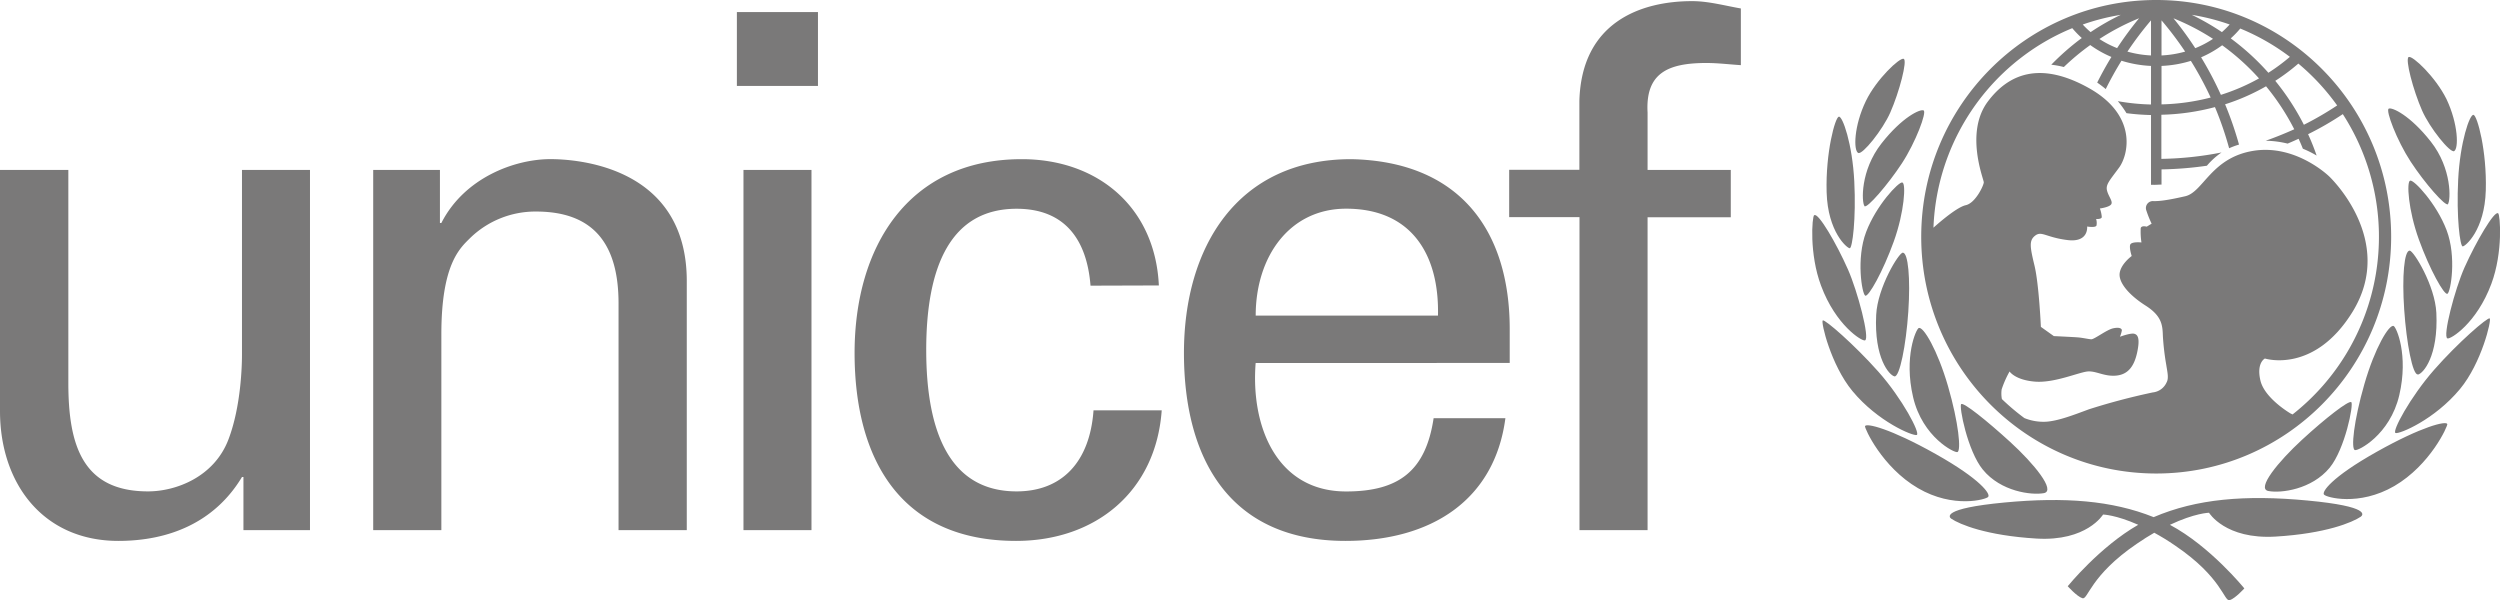 <svg id="Ebene_1" data-name="Ebene 1" xmlns="http://www.w3.org/2000/svg" viewBox="0 0 682.61 163.94"><defs><style>.cls-1{fill:#7a7979;}</style></defs><title>logo__unicef--gray</title><path class="cls-1" d="M579.07,4.05A60,60,0,0,0,568.68,6.7a24.75,24.75,0,0,0,2.15,2.07A65.23,65.23,0,0,1,579.07,4.05Zm59.09,24.76a61.3,61.3,0,0,0-10.61-11.45,54.63,54.63,0,0,1-6.3,4.71,67.32,67.32,0,0,1,7.81,12,87.86,87.86,0,0,0,9.06-5.26Zm-12.9-13.27a60.63,60.63,0,0,0-13.57-7.75,25.41,25.41,0,0,1-2.6,2.69,66.34,66.34,0,0,1,10.28,9.39,52.61,52.61,0,0,0,5.85-4.33ZM608.83,6.7a59.87,59.87,0,0,0-10.38-2.65,67.09,67.09,0,0,1,8.23,4.72,25.76,25.76,0,0,0,2.11-2.07ZM588.76,0c35.43,0,64.13,29,64.13,64.64s-28.7,64.65-64.13,64.65-64.18-28.95-64.18-64.64S553.28,0,588.72,0Zm10.68,13.14a27.24,27.24,0,0,0,4.81-2.53A63.63,63.63,0,0,0,593.45,5a92.77,92.77,0,0,1,5.95,8.15Zm-9.25,2a28.76,28.76,0,0,0,6.45-1.05,92.16,92.16,0,0,0-6.45-8.53Zm8.06,1.46A31.49,31.49,0,0,1,590.19,18v10.5a58.52,58.52,0,0,0,13.42-1.87,92.62,92.62,0,0,0-5.4-10Zm8.53-4.26A29.55,29.55,0,0,1,601,15.65,94.68,94.68,0,0,1,606.4,25.9a55.73,55.73,0,0,0,10.41-4.49,63.67,63.67,0,0,0-10.07-9.06Zm-28.71.79a91.84,91.84,0,0,1,6-8.15,63.86,63.86,0,0,0-10.84,5.67,26.67,26.67,0,0,0,4.84,2.49Zm9.25-7.57a90.73,90.73,0,0,0-6.44,8.53,28.68,28.68,0,0,0,6.44,1.05ZM552.74,114.15a13.88,13.88,0,0,0,5.91,1c3.28-.2,7.59-1.85,11.7-3.39a180,180,0,0,1,17.44-4.61,4.66,4.66,0,0,0,3.8-2.77c.62-1.13.2-2.77-.1-4.72a70.2,70.2,0,0,1-.93-7.91c-.1-2.87-.2-5.43-4.72-8.31s-7.39-6.26-7.08-8.82,3.29-4.72,3.29-4.72-.72-2.16-.41-3.08,3.07-.62,3.07-.62a19.59,19.59,0,0,1-.2-3.9c.2-.82,1.64-.41,1.64-.41l1.34-.82a28.6,28.6,0,0,1-1.44-3.59,1.9,1.9,0,0,1,1.1-2.45,1.85,1.85,0,0,1,.9-.11c1.64,0,3.69-.21,8.62-1.34S603.75,43,615.35,41.17s20.62,7,20.62,7,18.47,17.35,6.36,37c-10.5,17-23.91,12.72-23.91,12.72s-2.36,1.13-1.23,6,8.21,9,8.21,9l.57.27a61.71,61.71,0,0,0,13.72-82,85.11,85.11,0,0,1-9.48,5.48c.87,1.9,1.65,3.85,2.33,5.83a29.25,29.25,0,0,0-3.76-1.87c-.36-.92-.75-1.82-1.16-2.71q-1.5.69-3,1.32a26.39,26.39,0,0,0-6-.78c2.67-.93,5.28-2,7.81-3.13a64.22,64.22,0,0,0-7.7-11.74,57.72,57.72,0,0,1-11.18,4.92,94.62,94.62,0,0,1,3.8,11,19.87,19.87,0,0,0-2.7,1,90.92,90.92,0,0,0-3.87-11.24,61.87,61.87,0,0,1-14.63,2.09V43.38a92.47,92.47,0,0,0,16.43-1.75,20,20,0,0,0-4,3.62,96.86,96.86,0,0,1-12.39,1V50.4c-.64,0-1.32.07-2.05.07a5.61,5.61,0,0,0-.82,0V31.41a62.54,62.54,0,0,1-6.7-.51,26.2,26.2,0,0,0-2.36-3.28,58.56,58.56,0,0,0,9.06.91V18a31.49,31.49,0,0,1-8.06-1.42q-2.32,3.75-4.3,7.74c-.74-.62-1.52-1.21-2.33-1.77,1.2-2.39,2.49-4.73,3.88-7a29.34,29.34,0,0,1-5.78-3.25,64.15,64.15,0,0,0-7.21,6,24.93,24.93,0,0,0-3.43-.63,68,68,0,0,1,8.33-7.29,27.49,27.49,0,0,1-2.6-2.69,60.56,60.56,0,0,0-13.56,7.75,61.46,61.46,0,0,0-24.34,46.73c.38-.34,6.13-5.55,8.81-6.14s4.93-5.44,4.93-6.26-5.24-13.58,1.12-22.06c5.55-7.39,14.06-11.19,27.51-3.7s10.87,18.27,8.31,21.76-3.7,4.61-3.29,6.26S577,55,576.44,55.8s-3.08,1.13-3.08,1.13a8.31,8.31,0,0,1,.52,2.36c-.11.61-1.54.51-1.54.51a3.84,3.84,0,0,1,.1,1.75c-.2.71-2.56.3-2.56.3s.51,4.42-5.34,3.7-7.08-2.57-8.83-1.23-1.43,3.08-.2,8.21,1.74,16.72,1.74,16.72l3.54,2.52s5.39.25,6.67.36,2.72.46,3.54.51,4.21-2.62,6-3,2.36.1,2.36.57a8.11,8.11,0,0,1-.52,1.74s2.88-1.08,3.9-.82,1.59,1.33.82,5-2.36,6.05-5.59,6.41-5.39-1.18-7.69-1.13-9.21,3.24-14.66,2.79-6.92-2.77-6.92-2.77a28,28,0,0,0-2.16,4.88,8.41,8.41,0,0,0,.06,2.65A62.15,62.15,0,0,0,552.74,114.15Z" transform="translate(0 0)"/><path class="cls-1" d="M558.07,134.65c-3.38.61-11.75-.41-16.67-6.42-4.19-5.1-6.57-17.39-5.9-17.9s6.93,4.46,13.39,10.36S561.42,134,558.07,134.65Zm-15.18,1c-.52.72-9.52,3.29-19.19-2.36-9.85-5.74-14.64-16.43-14.47-16.93.31-.92,6.87.62,19.29,7.6s15.05,11,14.33,11.69Zm-8.42-12.21c-.72.31-9.54-4-12.11-15s.8-18.57,1.54-18.88c1.23-.51,5.13,6,8,15.91s3.66,17.66,2.53,18Zm-11.08-4.67c-1.08.36-10.67-3.64-17.6-12-5.9-7.13-8.67-18.93-8.1-19.29s8.61,6.61,15.18,14,11.56,16.93,10.48,17.29Zm-6.11-16c-1.43-.31-5.59-5-5-16.78.36-7.49,6.21-17.07,7.28-17,1.44,0,2.1,7,1.49,16.11s-2.37,18-3.81,17.67Zm-21.9-44c1.07-.83,6.05,7.69,9.18,14.77,2.66,6,6.05,18.93,4.67,19.4-.88.29-8-4.16-12-14.93-3.27-8.71-2.45-18.84-1.89-19.26Zm24.06-8.93c1,.25.56,8-2.36,16.11s-6.93,15.29-7.8,14.77-2.51-10.1.26-17.39,8.88-13.73,9.86-13.51Zm-10.37,6.39c-.77-1-1.16-9.67,4.67-17.08,5.64-7.19,10.57-9.45,11.49-9s-2.16,8.69-5.93,14.45S509.72,57.09,509.07,56.28Zm-1.7-14.47c-1.31-.65-1.21-7.35,2.11-14.21,2.92-6,9.23-11.9,10.31-11.49s-1.21,9.1-3.64,14.62c-2.08,4.77-7.63,11.65-8.76,11.08Zm-5.28-9.9c1-.21,3.69,7.39,4.21,17.65s-.52,18.27-1.24,18.27-6-4.42-6.31-15.29,2.32-20.42,3.32-20.63Zm106.72,132c-1.54.52-2-6.15-14.88-14.88-2-1.39-3.95-2.55-5.72-3.52-1.48.85-3.07,1.84-4.75,3-12.82,8.72-13.34,15.39-14.88,14.88s-4-3.28-4-3.28,8.76-10.78,19.25-16.77c-6.14-2.73-9.6-2.8-9.6-2.8s-4.44,7.38-18.17,6.56-21-3.89-23.29-5.43c-.54-.37-2.87-2.77,14.57-4.42,16.38-1.54,29.33-.55,40.7,4,11.69-5,25-6.14,42-4.54,17.44,1.64,15.11,4,14.57,4.41-2.26,1.54-9.54,4.62-23.29,5.44S603.16,140,603.16,140s-3.88.08-10.68,3.3c11,5.84,20.32,17.36,20.32,17.36s-2.43,2.71-4,3.22Zm10.57-29.79c-3.39-.61,2.72-8.05,9.18-14S641.29,109.29,642,109.8s-1.7,12.8-5.9,17.91c-4.9,5.94-13.27,7-16.65,6.37Zm15.19,1c-.72-.72,1.94-4.72,14.36-11.7s19-8.51,19.29-7.59c.17.5-4.61,11.18-14.47,16.93-9.68,5.63-18.68,3.07-19.16,2.35ZM643,122.91c-1.13-.31-.31-8,2.57-18s6.77-16.42,8-15.9c.74.3,4.1,7.9,1.54,18.88s-11.37,15.32-12.09,15Zm11.09-4.68c-1.07-.36,4-9.8,10.52-17.24s14.62-14.42,15.19-14.06-2.21,12.17-8.11,19.29C664.75,114.59,655.16,118.59,654.07,118.23Zm6.11-16c-1.44.31-3.13-8.57-3.75-17.7s0-16.06,1.49-16.11c1.07,0,6.93,9.54,7.29,17,.57,11.81-3.59,16.55-5,16.85Zm21.91-44c.55.42,1.37,10.56-1.85,19.24-4,10.78-11.13,15.22-12,14.93-1.38-.46,2-13.38,4.67-19.39,3.16-7.06,8.16-15.58,9.16-14.76Zm-24-8.91c1-.25,7.13,6.21,9.91,13.5s1.12,16.88.25,17.39-4.87-6.67-7.8-14.78S657.07,49.58,658.07,49.32Zm10.32,6.42c-.64.8-6.39-5.75-10.21-11.6s-6.88-14-6-14.47,5.85,1.8,11.5,9c5.82,7.39,5.44,16.09,4.67,17.07Zm1.68-14.47c-1.13.56-6.67-6.31-8.77-11.08-2.44-5.53-4.72-14.22-3.65-14.63S665,21,668,27.06C671.25,33.92,671.35,40.65,670.07,41.27Zm5.28-9.9c1,.2,3.65,9.74,3.34,20.62s-5.59,15.29-6.31,15.29-1.75-8-1.23-18.26,3.15-17.86,4.17-17.65Z" transform="translate(0 0)"/><path class="cls-1" d="M449.86,144.75V59.33h22.72V46.4H449.86V30.72C449.27,20,455.34,17.2,465.92,17.2c3.14,0,6.27.39,9.41.59V2.31c-4.51-.78-8.82-2-13.33-2C448.09.31,431.83,6,431.24,27.55V46.36H412.07V59.29h19.2v85.46Zm-107-58.58c0-16.07,9.21-29.19,24.69-29.19,18,0,25.47,12.73,25.08,29.19ZM412.22,99.1V89.89c0-27.23-13.91-45.85-43.3-46.43-31.15,0-45.65,24.1-45.65,52.9,0,29,12.54,51.33,44.08,51.33,23.51,0,40.75-11.17,43.69-33.5h-19.6c-2.15,14.3-9.4,20-23.9,20-19,0-26.06-17.83-24.69-35.07Zm-95.8-21.16c-1-21.36-16.66-34.48-37.43-34.48-31.15,0-45.65,24.1-45.65,52.9,0,29,12.54,51.33,44.09,51.33,21.74,0,38.2-13.52,39.77-35.66H298.58c-1,14.11-8.62,22.14-21,22.14-17.83,0-24.68-15.48-24.68-38.6S259.75,57,277.58,57c13.32,0,19.21,8.62,20.18,21ZM201.2,23.47h22.14V3.29H201.2Zm20.37,121.28V46.4H203v98.35ZM120.12,46.4H101.9v98.35h18.61V91.26c0-19.2,5.1-23.51,7.84-26.25a25.56,25.56,0,0,1,18-7.25c15.68,0,22.54,8.82,22.54,25.08v61.91h18.63v-68c0-31.54-30.37-33.3-37.23-33.3-9.79,0-23.51,5.09-29.78,17.44h-.39ZM66.07,96.94c0,2.36-.19,13.92-3.72,23.12-3.92,10.19-14.3,14.11-21.94,14.11-17.83,0-21.75-12.54-21.75-29.58V46.4H0v65.83C0,132,11.75,147.69,32.32,147.69c13.75,0,26.26-5,33.75-17.44h.4v14.5H84.64V46.4H66.07Z" transform="translate(0 0)"/></svg>